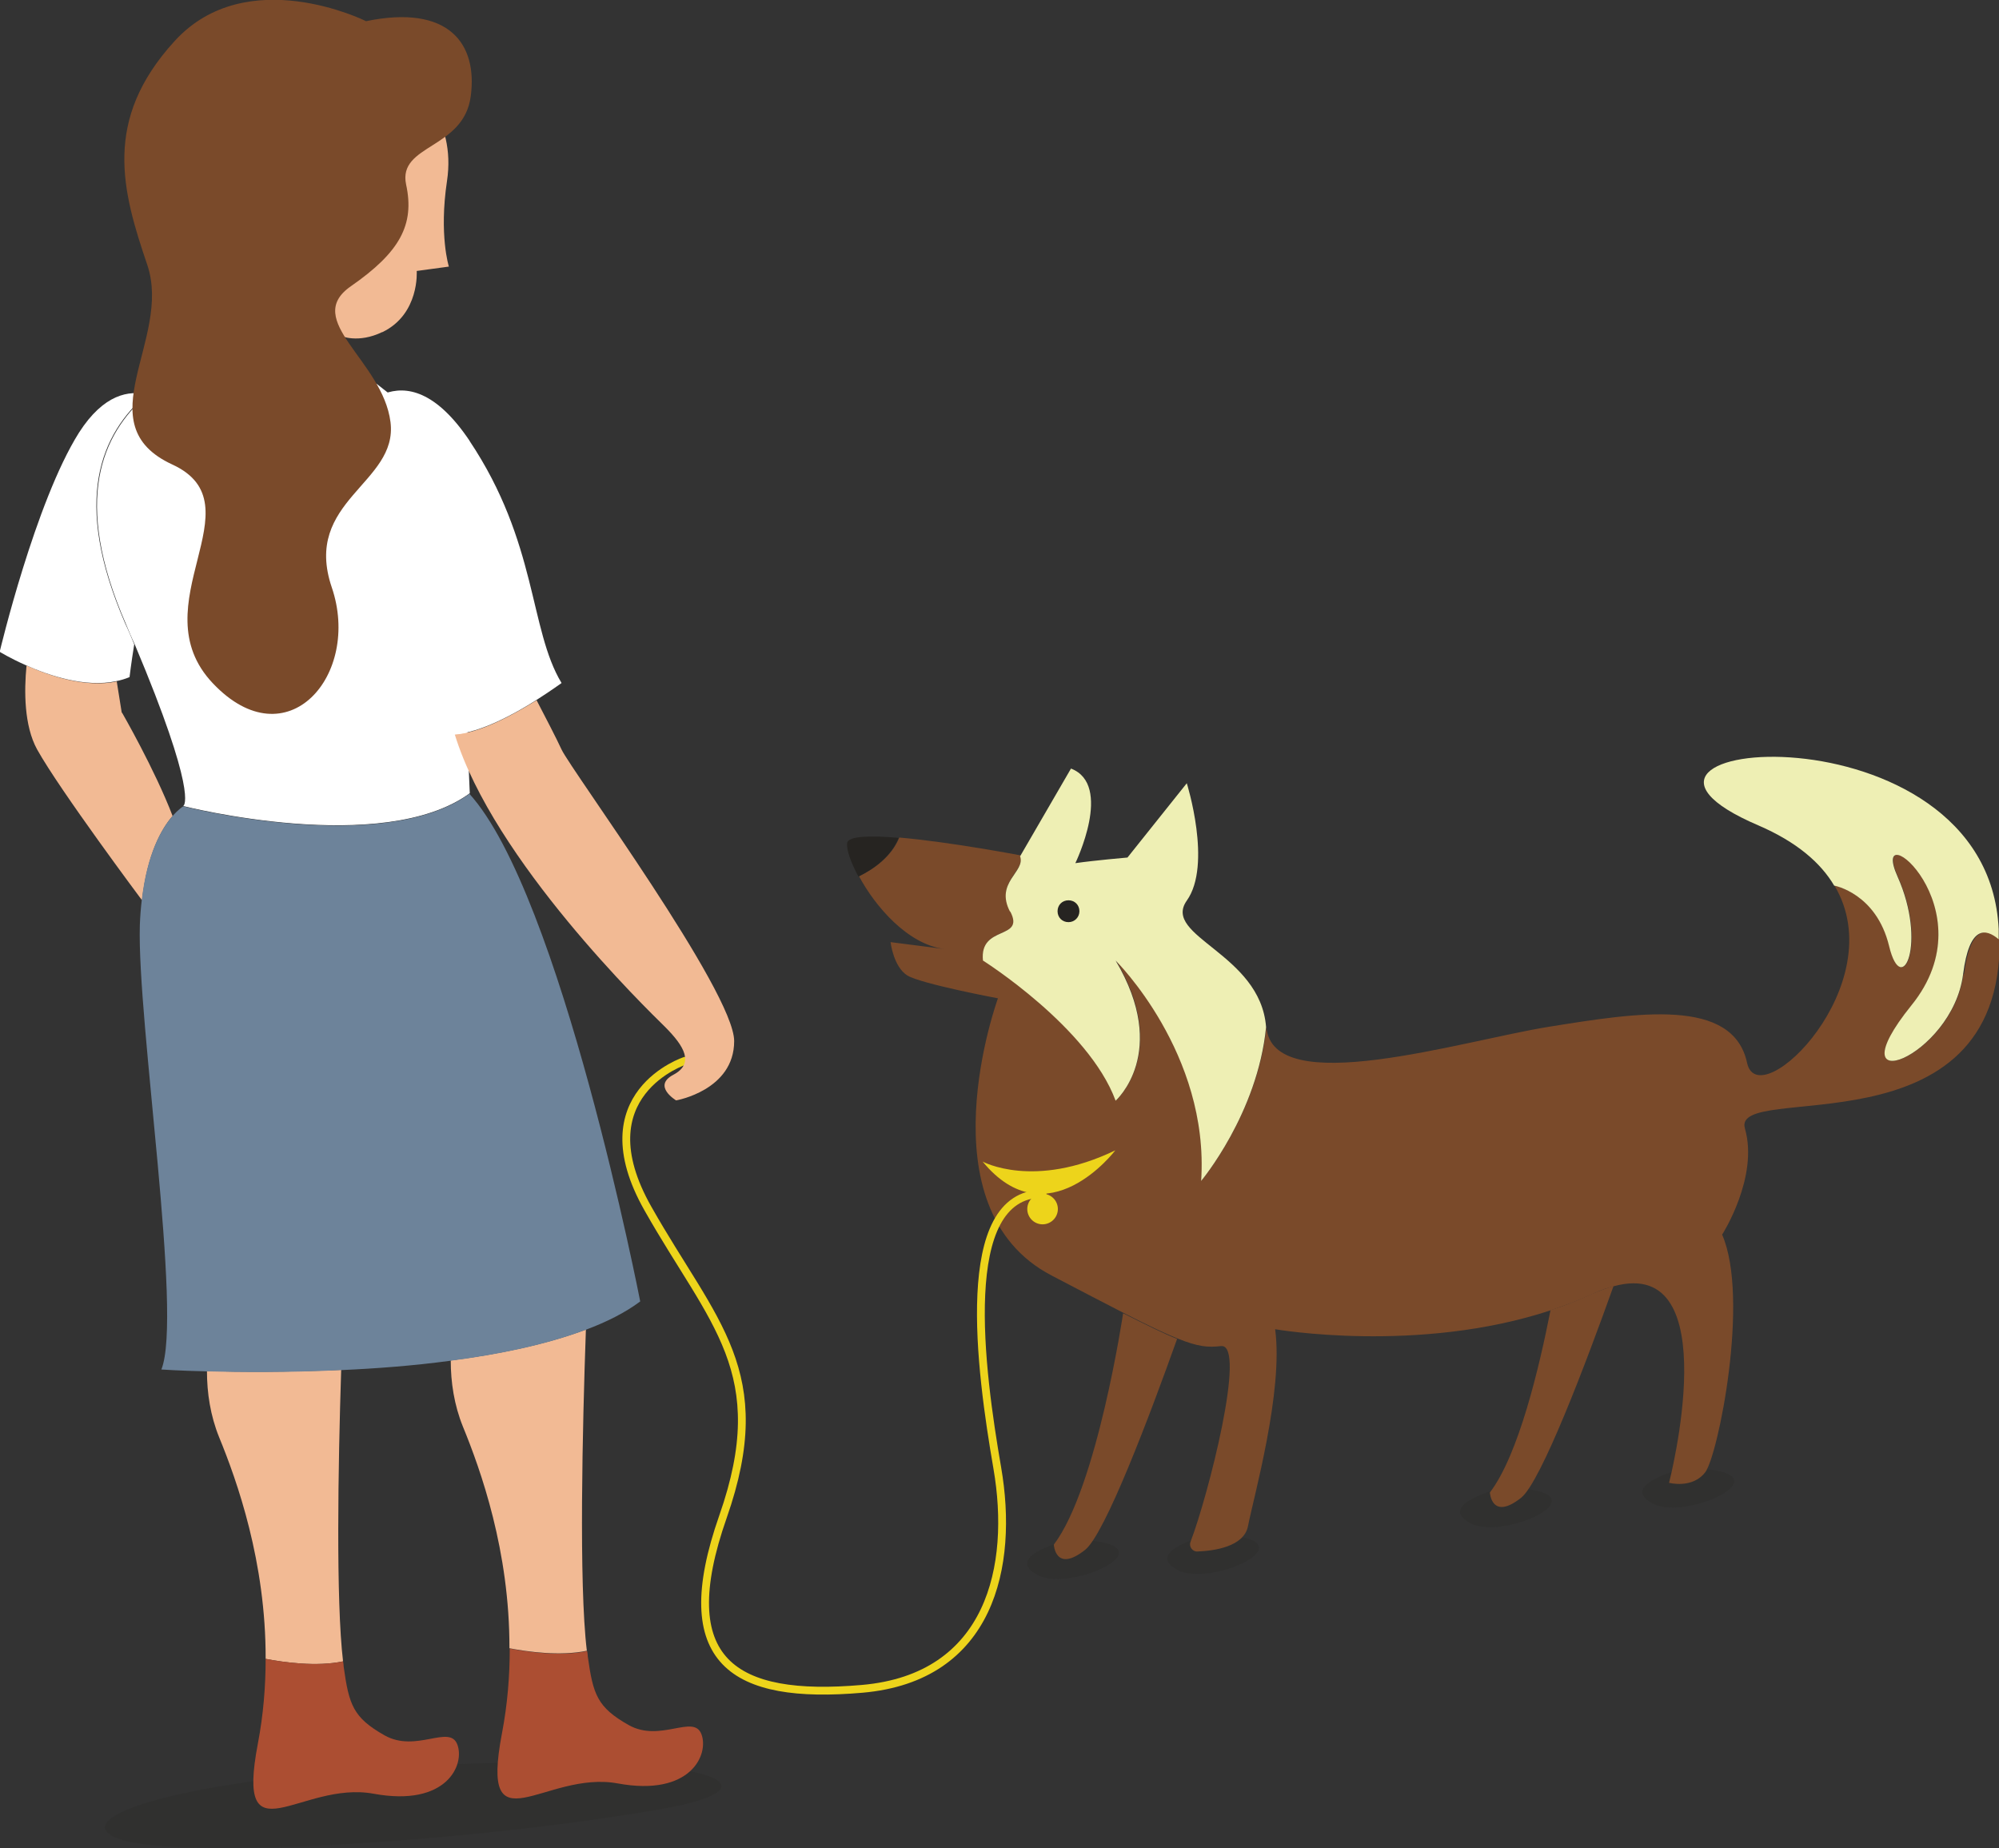 <?xml version="1.0" encoding="UTF-8"?> <svg xmlns="http://www.w3.org/2000/svg" id="_Слой_2" data-name="Слой 2" viewBox="0 0 64.04 59.2"><rect x="0" y="0" width="64.04" height="59.2" fill="#333333" stroke="none"/><defs><style> .cls-1 { fill: #eeefb4; } .cls-1, .cls-2, .cls-3, .cls-4, .cls-5, .cls-6, .cls-7, .cls-8, .cls-9 { stroke-width: 0px; } .cls-2 { fill: #edd41b; } .cls-3 { fill: #f2ba94; } .cls-4 { fill: #6d839a; } .cls-5 { fill: #ac4e32; } .cls-6 { fill: #fff; } .cls-7 { fill: #7a4a2a; } .cls-10 { fill: none; stroke: #edd41b; stroke-linecap: round; stroke-linejoin: round; stroke-width: .25px; } .cls-8 { opacity: .2; } .cls-8, .cls-9 { fill: #262421; } </style></defs><g id="OBJECT"><g><g><path class="cls-8" d="m11.94,56.67c-7.17.51-9.98,1.75-7.92,2.3,2.06.54,10.71.09,17.11-1.01,4.54-.78,1.19-2.03-9.19-1.29Z"></path><path class="cls-8" d="m38.75,49.16s-2.15.52-1.03,1.13c1.12.61,4.63-1.1,1.03-1.13Z"></path><path class="cls-8" d="m34.26,49.32s-2.15.52-1.03,1.13c1.12.61,4.63-1.1,1.03-1.13Z"></path><path class="cls-8" d="m48.13,47.66s-2.15.52-1.03,1.13,4.63-1.1,1.03-1.13Z"></path><path class="cls-8" d="m53.97,47.03s-2.15.52-1.03,1.13c1.12.61,4.63-1.1,1.03-1.13Z"></path></g><g><g><path class="cls-7" d="m62.9,31.21c-.34,2.67-4.2,4.14-1.66,1,2.53-3.14-1.39-6.25-.44-4.13s.14,3.93-.27,2.23c-.41-1.7-1.76-1.94-1.76-1.94h0c1.88,3.15-2.43,7.39-2.8,5.68-.45-2.11-3.53-1.61-6.34-1.16-2.81.45-8.88,2.36-9.06,0-.27,2.76-2.08,4.93-2.08,4.93.27-4.09-2.74-7.06-2.74-7.06,1.75,2.95,0,4.49,0,4.49-.88-2.36-4.25-4.49-4.25-4.49-.12-1.16,1.37-.63.87-1.58-.5-.94.5-1.28.32-1.78,0,0-2.25-.43-3.88-.57-.24.59-.78.99-1.29,1.24.52.97,1.56,2.18,2.73,2.33l-1.72-.22s.09.79.54,1.07c.45.27,2.9.73,2.9.73,0,0-2.45,6.71,1.72,8.88.96.5,1.7.89,2.31,1.2.78.4,1.33.66,1.73.82.65.26.96.29,1.39.24.83-.08-.42,4.81-.98,6.27-.06.15.06.32.22.31.53-.02,1.49-.15,1.62-.81.18-.93,1.14-4.32.87-6.31,0,0,4.59.8,8.84-.61.45-.15.9-.32,1.33-.52.25-.12.47-.19.69-.25,3.64-.98,1.76,6.3,1.76,6.3,0,0,.75.2,1.16-.34s1.43-5.57.54-7.61c0,0,1.18-1.84.73-3.4-.45-1.55,8.24.91,8.16-6.07-.4-.35-.94-.45-1.14,1.12Z"></path><path class="cls-1" d="m56.33,26.44c1.23.53,2,1.2,2.43,1.93h0s1.35.24,1.76,1.94c.41,1.7,1.22-.11.27-2.23s2.98,1,.44,4.13c-2.53,3.14,1.32,1.67,1.66-1,.2-1.58.73-1.47,1.14-1.12,0-.11,0-.21,0-.33-.36-7.39-14.23-6.11-7.7-3.32Z"></path></g><path class="cls-3" d="m12.25,10.64c1.2-.58,1.1-1.96,1.1-1.96l1.03-.14s-.32-1.01-.06-2.74c.3-2-.98-3.21-1.89-3.72-1.65-.92-5.63-1.52-6.5,3.85-.36,2.22.71,3.45,1.92,4.47l-.64,2.08s1.95.96,3.23.27l.48-1.99s.55.25,1.32-.12Z"></path><path class="cls-5" d="m16.08,55.53c-.72,3.78,1.37,1.17,3.71,1.6s2.93-.93,2.68-1.58-1.32.28-2.33-.29c-1.01-.57-1.14-.98-1.31-2.2,0-.05-.01-.11-.02-.17-.85.18-1.9.03-2.48-.08,0,.87-.07,1.78-.25,2.72Z"></path><g><path class="cls-7" d="m35.98,42.07s-.83,5.58-2.22,7.41c0,0,.05.92,1,.17.64-.5,2.08-4.32,2.95-6.76-.41-.16-.95-.43-1.73-.82h0Z"></path><path class="cls-7" d="m49.67,41.98c-.35,1.79-1.02,4.63-1.94,5.83,0,0,.05.92,1,.17.64-.51,2.09-4.34,2.96-6.78-.21.06-.44.14-.69.25-.44.2-.88.38-1.33.52Z"></path></g><path class="cls-10" d="m21.95,33.98s-3.28,1.06-1.19,4.74c2.08,3.68,4.03,5.22,2.4,9.87-1.63,4.65.34,5.87,4.46,5.51,4.12-.36,4.87-3.94,4.33-7.07-.54-3.13-1.31-8.79,1.45-8.79"></path><g><path class="cls-1" d="m32.36,29.19c.5.94-.99.42-.87,1.58,0,0,3.38,2.13,4.25,4.49,0,0,1.75-1.54,0-4.49,0,0,3.01,2.97,2.74,7.06,0,0,1.81-2.16,2.08-4.93-.18-2.36-3.35-2.9-2.54-4.05.82-1.15,0-3.76,0-3.76l-1.9,2.38s-1.04.09-1.67.18c0,0,1.22-2.51-.14-3.03l-1.63,2.81c.18.5-.82.83-.32,1.78Z"></path><path class="cls-9" d="m28.79,26.84c-.9-.08-1.61-.06-1.65.16-.03.21.11.61.36,1.08.51-.25,1.05-.65,1.29-1.24Z"></path></g><g><path class="cls-3" d="m3.9,22.83l-.16-1c-.99.21-2.13-.17-2.89-.51-.08.81-.08,1.93.34,2.69.73,1.31,3.36,4.83,3.36,4.83h0c.17-1.51.64-2.31.98-2.7-.57-1.49-1.62-3.31-1.62-3.31Z"></path><g><path class="cls-6" d="m4.72,12.64c-.57-.14-1.39-.03-2.19,1.22-1.4,2.22-2.54,7.02-2.54,7.02,0,0,.34.21.84.43.76.34,1.91.72,2.89.51.15-.03.29-.07.43-.13,0,0,.05-.43.15-1.05-.09-.22-.18-.44-.29-.67-1.72-3.97-.77-6.07.69-7.34Z"></path><path class="cls-6" d="m12.05,12.3c-1.23-.94-4.19-1.75-6.48-.29-.29.19-.58.4-.85.63-1.46,1.27-2.41,3.37-.69,7.34.1.24.19.46.29.67,2,4.75,1.59,5.15,1.55,5.17,0,0,0,0,0,0,0,0,6.39,1.63,9.18-.41,0,0-.27-5.64,0-6.52.27-.89,2.01-2.77-2.99-6.6Z"></path></g></g><g><g><path class="cls-3" d="m18.77,42.59c-1.25.47-2.77.79-4.33.99,0,.7.11,1.43.39,2.12.57,1.39,1.5,3.99,1.49,7.1.58.11,1.62.26,2.48.08-.26-2.15-.14-7.19-.03-10.3Z"></path><path class="cls-3" d="m6.63,43.92c0,.7.11,1.43.39,2.12.57,1.39,1.5,3.99,1.49,7.1.58.11,1.62.26,2.48.08-.23-1.94-.16-6.24-.06-9.34-1.7.08-3.24.07-4.3.04Z"></path><path class="cls-4" d="m15.05,25.42c-2.79,2.04-9.18.41-9.18.41,0,0-.15.09-.35.32-.34.39-.81,1.19-.98,2.7-.03.25-.05.51-.06.79-.09,3.08,1.38,12.51.69,14.23,0,0,.55.04,1.45.06,1.06.03,2.6.04,4.3-.04,1.13-.05,2.33-.14,3.51-.3,1.56-.2,3.08-.52,4.33-.99.67-.25,1.27-.55,1.75-.91,0,0-2.54-13.05-5.48-16.27Z"></path></g><path class="cls-5" d="m8.26,55.86c-.72,3.78,1.37,1.17,3.71,1.6s2.93-.93,2.68-1.58-1.32.28-2.33-.29c-1.01-.57-1.14-.98-1.31-2.2,0-.05-.01-.11-.02-.17-.85.18-1.9.03-2.48-.08,0,.87-.07,1.78-.25,2.72Z"></path></g><g><path class="cls-3" d="m17.99,24.01c-.17-.37-.52-1.04-.8-1.58-.73.46-1.81,1.05-2.62,1.1,1.24,4.03,6.15,8.79,6.73,9.36.63.63.95,1.18.27,1.54-.68.36.09.82.09.82,0,0,1.86-.32,1.86-1.9s-5.21-8.66-5.53-9.34Z"></path><path class="cls-6" d="m15.05,14.13c-1.09-1.63-2.05-1.78-2.74-1.52-.75.28-1.16,1.1-1.06,1.89.18,1.43.72,3.52.72,3.52.5,1.99,2.08,5.44,2.08,5.44.15.06.33.07.52.06.81-.05,1.9-.64,2.62-1.1.47-.3.8-.54.8-.54-1.04-1.72-.77-4.5-2.95-7.76Z"></path></g><path class="cls-7" d="m11.71.67s-3.81-1.89-6.12.65c-2.31,2.53-1.68,4.79-.87,7.17.8,2.38-2,5.1.8,6.39,2.8,1.29-1.08,4.5,1.3,7.01,2.38,2.51,4.76-.28,3.81-3.07-.95-2.79,2.13-3.33,1.88-5.3-.25-1.97-2.84-3.26-1.27-4.35,1.57-1.09,2.05-1.97,1.77-3.26-.27-1.29,1.84-1.12,2.07-2.82s-.71-2.96-3.36-2.41Z"></path><path class="cls-2" d="m31.48,37.21s1.64.9,4.25-.36c0,0-2.18,2.88-4.25.36Z"></path><path class="cls-2" d="m33.89,38.73c0,.27-.22.49-.49.49s-.49-.22-.49-.49.22-.49.49-.49.49.22.49.49Z"></path><path class="cls-9" d="m34.58,29.19c0,.19-.15.35-.35.35s-.35-.15-.35-.35.15-.35.35-.35.35.15.35.35Z"></path></g></g></g></svg> 